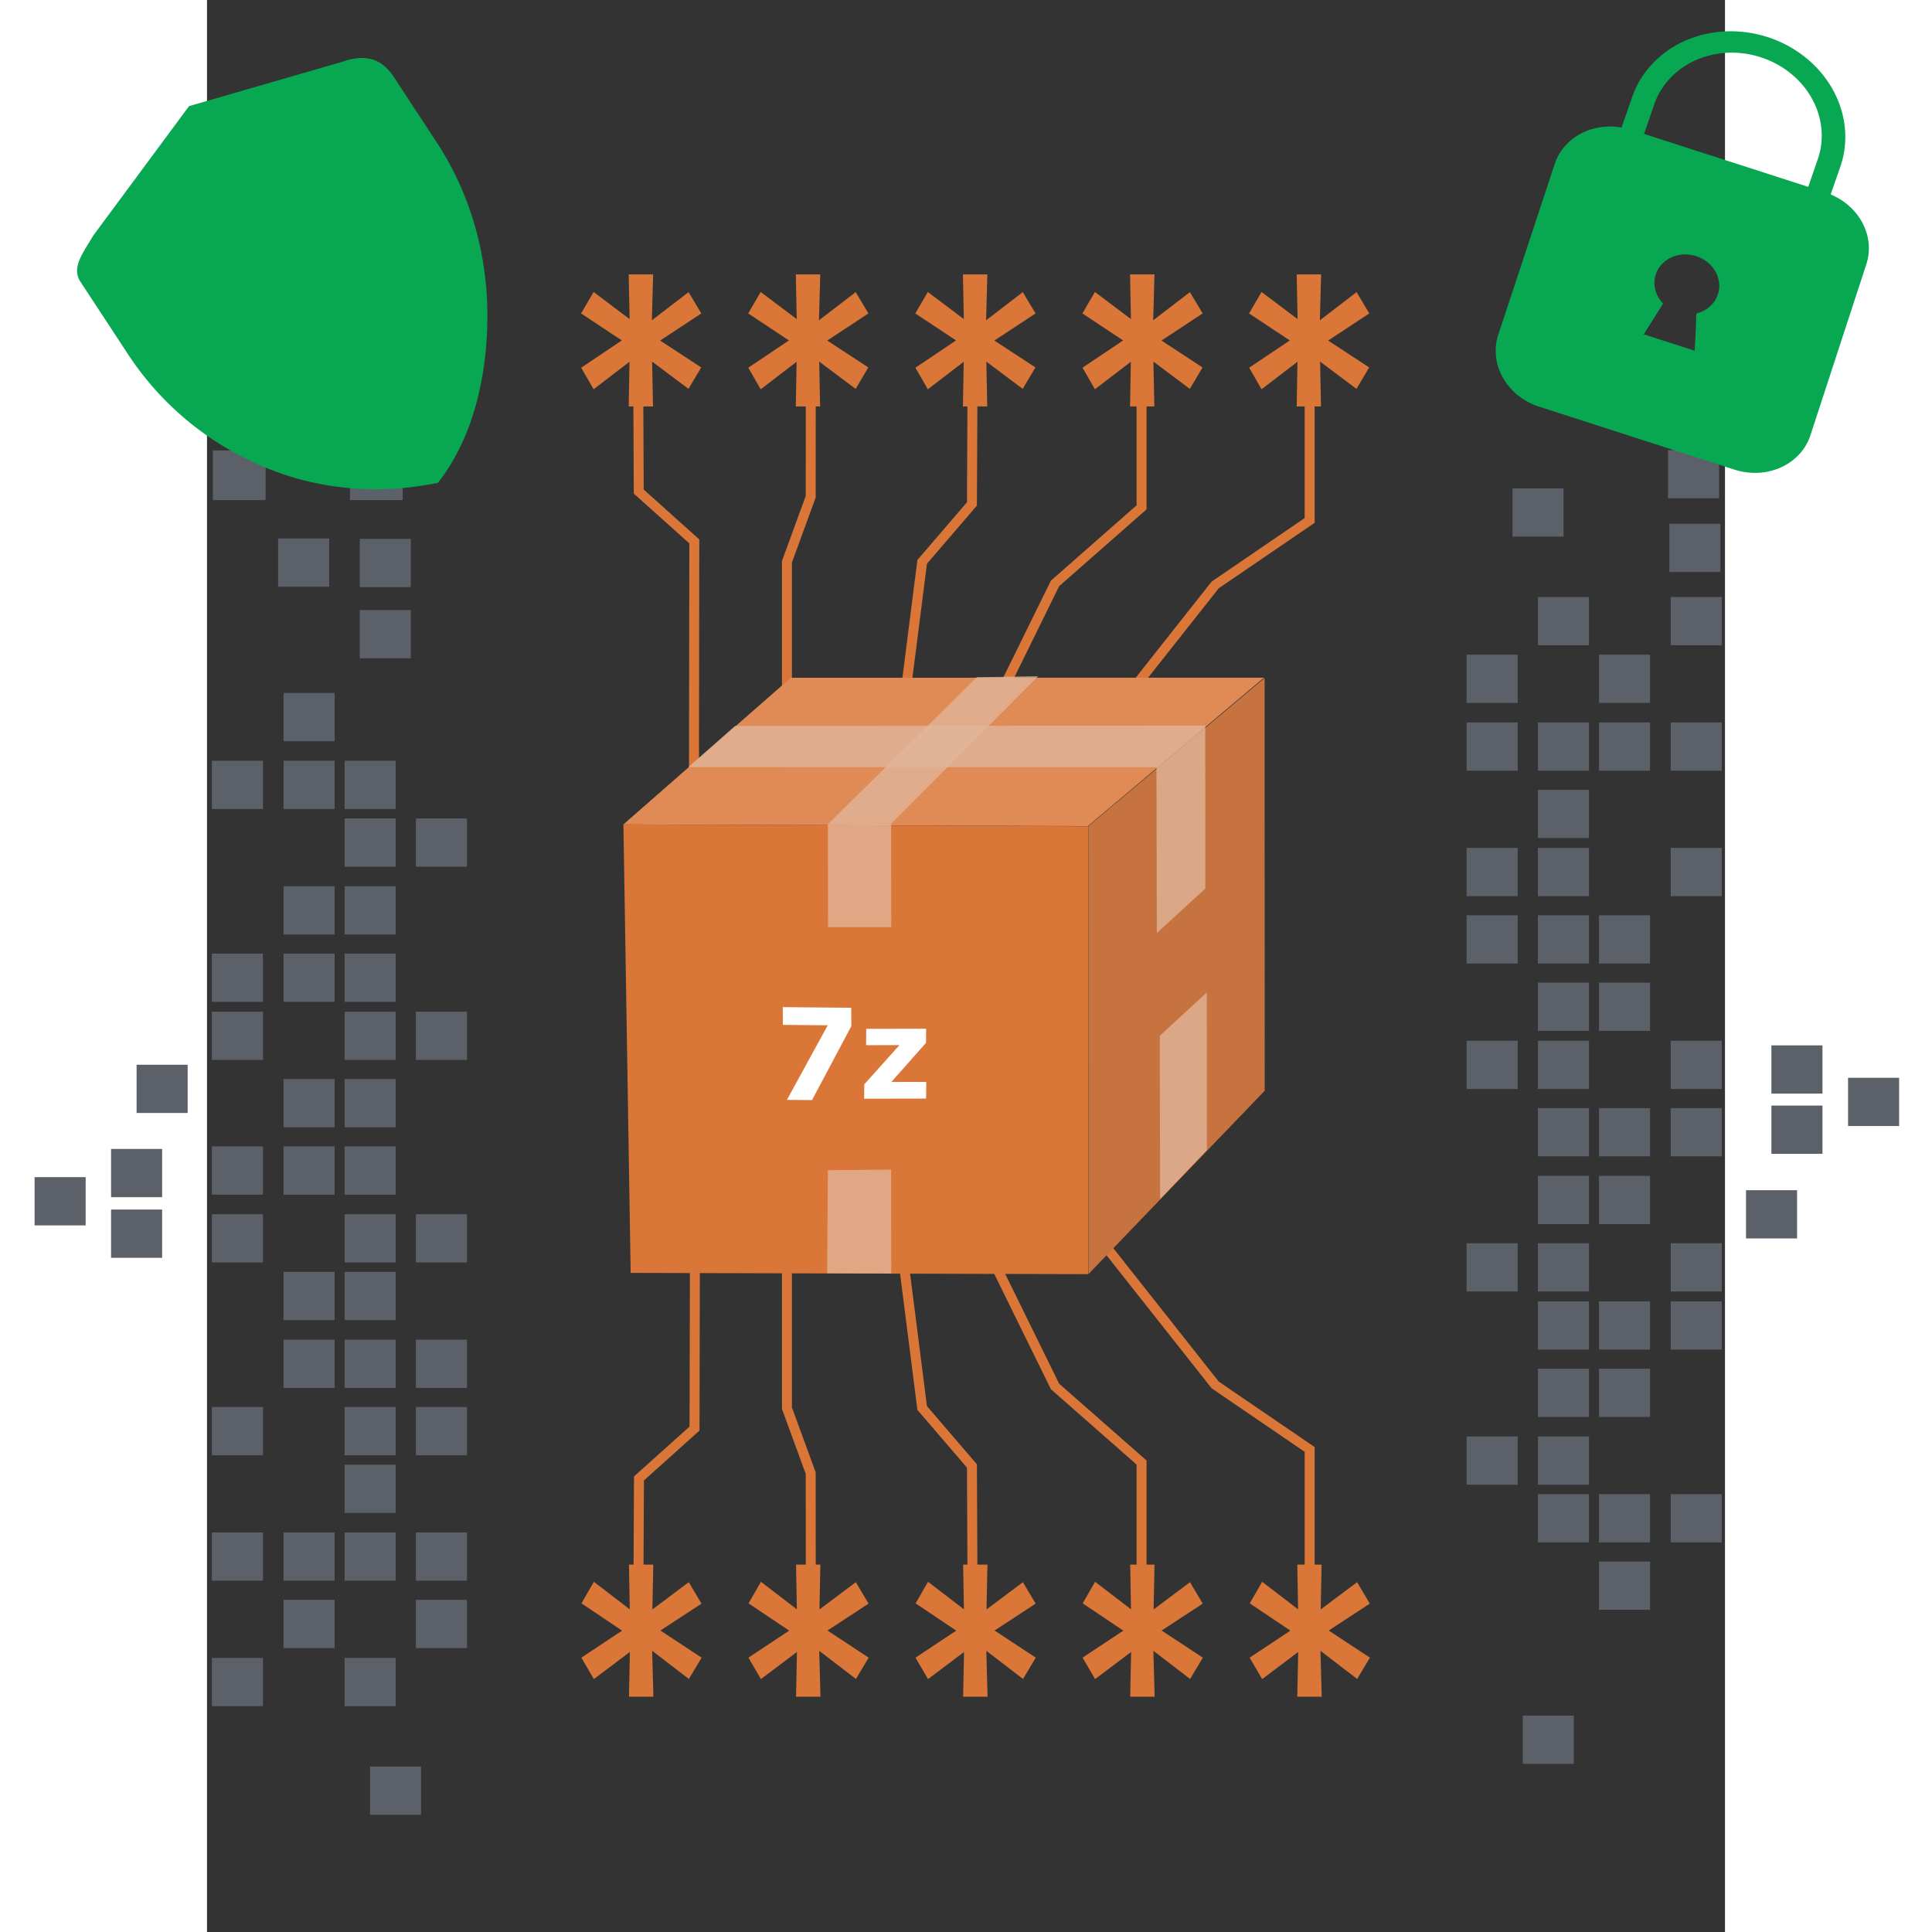 <svg width="200" height="200" version="1.1" viewBox="1 0 33 42" xmlns="http://www.w3.org/2000/svg" xmlns:xlink="http://www.w3.org/1999/xlink">
 <rect x="1" y="0" width="33" height="42" fill="#333333" stroke="none"/>
 <defs>
  <rect id="SVGID_1_" width="3e3" height="2e3"/>
 </defs>
 <g transform="matrix(.018 0 0 .018 -2.911 6.952)">
  <clipPath>
   <use width="100%" height="100%" overflow="visible" xlink:href="#SVGID_1_"/>
  </clipPath>
  <g transform="matrix(11.88 0 0 11.88 -5620 -5453)" fill="#5c6068">
   <g transform="matrix(.453 0 0 .428 453.7 424.1)">
    <g fill="#5c6068">
     <rect x="411.6" y="314.7" width="11.46" height="11.46"/>
     <rect x="395.5" y="314.7" width="11.46" height="11.46"/>
     <rect x="381.8" y="314.7" width="11.46" height="11.46"/>
     <rect x="411.6" y="300.9" width="11.46" height="11.46"/>
     <rect x="381.8" y="300.9" width="11.46" height="11.46"/>
     <rect x="365.8" y="300.9" width="11.46" height="11.46"/>
     <rect x="395.5" y="284.9" width="11.46" height="11.46"/>
     <rect x="381.8" y="284.9" width="11.46" height="11.46"/>
     <rect x="411.6" y="268.8" width="11.46" height="11.46"/>
     <rect x="395.5" y="268.8" width="11.46" height="11.46"/>
     <rect x="381.8" y="268.8" width="11.46" height="11.46"/>
     <rect x="434.2" y="253.9" width="11.46" height="11.46"/>
     <rect x="434.2" y="268.2" width="11.46" height="11.46"/>
     <rect x="411.6" y="252.8" width="11.46" height="11.46"/>
     <rect x="381.8" y="252.8" width="11.46" height="11.46"/>
     <rect x="365.8" y="252.8" width="11.46" height="11.46"/>
     <rect x="451.4" y="261.6" width="11.46" height="11.46"/>
     <rect x="395.5" y="239" width="11.46" height="11.46"/>
     <rect x="381.8" y="239" width="11.46" height="11.46"/>
     <rect x="395.5" y="223" width="11.46" height="11.46"/>
     <rect x="381.8" y="223" width="11.46" height="11.46"/>
     <rect x="365.8" y="223" width="11.46" height="11.46"/>
     <rect x="411.6" y="207" width="11.46" height="11.46"/>
     <rect x="381.8" y="207" width="11.46" height="11.46"/>
     <rect x="365.8" y="207" width="11.46" height="11.46"/>
     <rect x="381.8" y="193.2" width="11.46" height="11.46"/>
     <rect x="411.6" y="177.2" width="11.46" height="11.46"/>
     <rect x="395.5" y="177.2" width="11.46" height="11.46"/>
     <rect x="381.8" y="177.2" width="11.46" height="11.46"/>
     <rect x="365.8" y="177.2" width="11.46" height="11.46"/>
     <rect x="395.5" y="161.1" width="11.46" height="11.46"/>
     <rect x="365.8" y="161.1" width="11.46" height="11.46"/>
     <rect x="411.6" y="147.4" width="11.46" height="11.46"/>
     <rect x="381.8" y="147.4" width="11.46" height="11.46"/>
     <rect x="376.1" y="121.6" width="11.46" height="11.46"/>
     <rect x="395.5" y="376.5" width="11.46" height="11.46"/>
     <rect x="411.6" y="360.5" width="11.46" height="11.46"/>
     <rect x="395.5" y="360.5" width="11.46" height="11.46"/>
     <rect x="381.8" y="360.5" width="11.46" height="11.46"/>
     <rect x="378.4" y="413.1" width="11.46" height="11.46"/>
     <rect x="381.8" y="346.8" width="11.46" height="11.46"/>
     <rect x="365.8" y="346.8" width="11.46" height="11.46"/>
     <rect x="395.5" y="330.7" width="11.46" height="11.46"/>
     <rect x="381.8" y="330.7" width="11.46" height="11.46"/>
     <rect x="428.5" y="288.3" width="11.46" height="11.46"/>
     <rect x="84.43" y="112.6" width="11.84" height="11.78" stroke-width="1.031"/>
     <rect x="115.2" y="112.6" width="11.84" height="11.78" stroke-width="1.031"/>
     <rect x="84.22" y="232.1" width="11.46" height="11.46"/>
     <rect x="100.3" y="232.1" width="11.46" height="11.46"/>
     <rect x="114" y="232.1" width="11.46" height="11.46"/>
     <rect x="84.22" y="245.9" width="11.46" height="11.46"/>
     <rect x="114" y="245.9" width="11.46" height="11.46"/>
     <rect x="130" y="245.9" width="11.46" height="11.46"/>
     <rect x="100.3" y="261.9" width="11.46" height="11.46"/>
     <rect x="114" y="261.9" width="11.46" height="11.46"/>
     <rect x="84.22" y="277.9" width="11.46" height="11.46"/>
     <rect x="100.3" y="277.9" width="11.46" height="11.46"/>
     <rect x="114" y="277.9" width="11.46" height="11.46"/>
     <rect x="61.59" y="292.9" width="11.46" height="11.46"/>
     <rect x="61.59" y="278.5" width="11.46" height="11.46"/>
     <rect x="84.22" y="294" width="11.46" height="11.46"/>
     <rect x="114" y="294" width="11.46" height="11.46"/>
     <rect x="130" y="294" width="11.46" height="11.46"/>
     <rect x="44.43" y="285.2" width="11.46" height="11.46"/>
     <rect x="100.3" y="307.7" width="11.46" height="11.46"/>
     <rect x="114" y="307.7" width="11.46" height="11.46"/>
     <rect x="100.3" y="323.8" width="11.46" height="11.46"/>
     <rect x="114" y="323.8" width="11.46" height="11.46"/>
     <rect x="130" y="323.8" width="11.46" height="11.46"/>
     <rect x="84.22" y="339.8" width="11.46" height="11.46"/>
     <rect x="114" y="339.8" width="11.46" height="11.46"/>
     <rect x="130" y="339.8" width="11.46" height="11.46"/>
     <rect x="114" y="353.5" width="11.46" height="11.46"/>
     <rect x="84.22" y="369.6" width="11.46" height="11.46"/>
     <rect x="100.3" y="369.6" width="11.46" height="11.46"/>
     <rect x="114" y="369.6" width="11.46" height="11.46"/>
     <rect x="130" y="369.6" width="11.46" height="11.46"/>
     <rect x="100.3" y="385.6" width="11.46" height="11.46"/>
     <rect x="130" y="385.6" width="11.46" height="11.46"/>
     <rect x="84.22" y="399.4" width="11.46" height="11.46"/>
     <rect x="114" y="399.4" width="11.46" height="11.46"/>
     <rect x="119.7" y="425.2" width="11.46" height="11.46"/>
     <rect x="100.3" y="170.2" width="11.46" height="11.46"/>
     <rect x="84.22" y="186.3" width="11.46" height="11.46"/>
     <rect x="100.3" y="186.3" width="11.46" height="11.46"/>
     <rect x="114" y="186.3" width="11.46" height="11.46"/>
     <rect x="117.4" y="133.6" width="11.46" height="11.46"/>
     <rect x="114" y="200" width="11.46" height="11.46"/>
     <rect x="130" y="200" width="11.46" height="11.46"/>
     <rect x="100.3" y="216.1" width="11.46" height="11.46"/>
     <rect x="114" y="216.1" width="11.46" height="11.46"/>
     <rect x="67.32" y="258.5" width="11.46" height="11.46"/>
     <rect x="411" y="112.5" width="11.46" height="11.46"/>
    </g>
    <path d="m447.5 51.79 2.25-6.846a24.85 23.52 32.37 00-46.89-16.01l-2.294 6.96a13.88 13.14 32.37 00-15 8.662l-12.64 40.49a13.9 13.16 32.37 009.151 17.15l43.74 14.92a13.88 13.14 32.37 0017.12-8.074l12.56-40.66a13.88 13.14 32.37 00-8-16.6zm-30.51 37.12-11.44-3.91 4.341-7.298a7.386 6.989 32.37 1112.3-2.179 7.407 7.009 32.37 01-4.835 4.527c-.091 3.423-.37 8.859-.37 8.859zm25.47-38.93-36.84-12.58 2.209-6.777a19.53 18.48 32.37 0136.86 12.55z" fill="#08a852" stroke-width="2.059"/>
    <g fill="#5c6068">
     <rect x="117.4" y="150.5" width="11.46" height="11.46"/>
     <rect x="99.08" y="133.5" width="11.46" height="11.46"/>
     <rect x="411.3" y="130" width="11.46" height="11.46"/>
    </g>
   </g>
   <g transform="matrix(.468 0 0 .44 464.2 403.8)">
    <g fill="none" stroke="#da7637">
     <path d="m164 345-.078 36.65-12.07 11.52-.149 33.95" stroke-width="2.162"/>
     <g stroke-width="2.162px">
      <path d="m184 345.3v31.64l5.158 15 .016 25.03"/>
      <path d="m209.4 343.7 3.973 33.2 10.81 13.39.157 35.49"/>
      <path d="m229.7 344.8 12.53 27.12 18.8 17.58 1e-5 31.3"/>
      <path d="m252.9 339.1 24.12 32.47 20.52 14.9 1e-5 37.83"/>
     </g>
     <path d="m163.8 229.9.078-53.22-12.07-11.52-.149-33.95" stroke-width="2.162"/>
     <g stroke-width="2.162px">
      <path d="m184 213v-31.64l5.158-15 .016-25.03"/>
      <path d="m209.4 214.6 3.973-33.2 10.81-13.39.157-35.49"/>
      <path d="m229.7 213.5 12.53-27.12 18.8-17.58 1e-5-31.3"/>
      <path d="m252.9 219.2 24.12-32.47 20.52-14.9 1e-5-37.83"/>
     </g>
    </g>
    <g fill="#da7637" stroke-width="4.655">
     <path d="m165.4 124-2.766-4.926-7.975 6.509.274-10.6h-5.309l.199 10.33-7.826-6.269-2.717 4.956 8.848 6.24-8.823 6.299 2.692 4.985 7.802-6.36-.174 10.33h5.283l-.199-10.36 7.902 6.299 2.766-4.956-8.923-6.21z"/>
     <path d="m201.7 124-2.766-4.926-7.975 6.509.274-10.6h-5.309l.199 10.33-7.826-6.269-2.717 4.956 8.848 6.24-8.823 6.299 2.692 4.985 7.802-6.36-.174 10.33h5.283l-.199-10.36 7.902 6.299 2.766-4.956-8.923-6.21z"/>
     <path d="m238 124-2.766-4.926-7.975 6.509.274-10.6h-5.309l.199 10.33-7.826-6.269-2.717 4.956 8.848 6.24-8.823 6.299 2.692 4.985 7.802-6.36-.174 10.33h5.283l-.199-10.36 7.902 6.299 2.766-4.956-8.923-6.21z"/>
     <path d="m274.3 124-2.766-4.926-7.975 6.509.274-10.6h-5.309l.199 10.33-7.826-6.269-2.717 4.956 8.848 6.24-8.823 6.299 2.692 4.985 7.802-6.36-.174 10.33h5.283l-.199-10.36 7.902 6.299 2.766-4.956-8.923-6.21z"/>
     <path d="m310.5 124-2.766-4.926-7.975 6.509.274-10.6h-5.309l.199 10.33-7.826-6.269-2.717 4.956 8.848 6.24-8.823 6.299 2.692 4.985 7.802-6.36-.174 10.33h5.283l-.199-10.36 7.902 6.299 2.766-4.956-8.923-6.21z"/>
    </g>
   </g>
  </g>
  <g transform="matrix(.794 0 0 .792 242.5 1657)">
   <g transform="matrix(1.021,0,0,1.017,-9.232,44.14)">
    <path d="m609.1-671.5 681.5 1.891v-671.5l-692.3-2.785z" fill="#da7637"/>
    <path d="m1291-669.6-.068-671.7 262.6-222.3.139 619z" fill="#c6733f"/>
   </g>
   <path d="m1308-1320 267.9-226.4-719.6.053-254.7 223.7z" fill="#e08a56" stroke-width="1.019"/>
   <path d="m948.3-1015-59.77 112.7-38.2-.355 62.09-113.7-68.29-.635-.095-27.05 104.1.968z" fill="#fff" stroke-width="7.411"/>
   <path d="m1062-904.6-94.19.183.215-21.92 53.45-59.77-50.72.099.244-24.95 91.1-.177-.21 21.53-52.64 59.67 53.04-.103z" fill="#fff" stroke-width="7.411"/>
   <g transform="matrix(.959 0 0 1.083 -9.232 44.14)" fill="#da7637" stroke-width="31.06" aria-label="******">
    <path d="m761-88.82-20.2 30.03-58.24-39.68 2.002 64.61h-38.77l1.456-62.97-57.15 38.22-19.84-30.21 64.61-38.04-64.43-38.4 19.66-30.39 56.97 38.77-1.274-62.97h38.58l-1.456 63.16 57.7-38.4 20.2 30.21-65.16 37.86z"/>
    <path d="m1026-88.82-20.2 30.03-58.24-39.68 2.002 64.61h-38.77l1.456-62.97-57.15 38.22-19.84-30.21 64.61-38.04-64.43-38.4 19.66-30.39 56.97 38.77-1.274-62.97h38.58l-1.456 63.16 57.7-38.4 20.2 30.21-65.16 37.86z"/>
    <path d="m1291-88.82-20.2 30.03-58.24-39.68 2.002 64.61h-38.77l1.456-62.97-57.15 38.22-19.84-30.21 64.61-38.04-64.43-38.4 19.66-30.39 56.97 38.77-1.274-62.97h38.58l-1.456 63.16 57.7-38.4 20.2 30.21-65.16 37.86z"/>
    <path d="m1556-88.82-20.2 30.03-58.24-39.68 2.002 64.61h-38.77l1.456-62.97-57.15 38.22-19.84-30.21 64.61-38.04-64.43-38.4 19.66-30.39 56.97 38.77-1.274-62.97h38.58l-1.456 63.16 57.7-38.4 20.2 30.21-65.16 37.86z"/>
    <path d="m1821-88.82-20.2 30.03-58.24-39.68 2.002 64.61h-38.77l1.456-62.97-57.15 38.22-19.84-30.21 64.61-38.04-64.43-38.4 19.66-30.39 56.97 38.77-1.274-62.97h38.58l-1.456 63.16 57.7-38.4 20.2 30.21-65.16 37.86z"/>
   </g>
   <g fill="#e1b69b">
    <path d="m1413-1157-.561-252.8 74.2-63.47.141 248.4z" opacity=".776"/>
    <path d="m700.3-1410 71.11-62.82 715.6-.553-74.2 63.47z" opacity=".776"/>
    <path d="m1418-751.4-.561-248.9 71.56-66.13.141 240.4z" opacity=".776"/>
    <path d="m1009-1324-96.21.842 226.5-224 93.12-1.496z" opacity=".776"/>
    <path d="m1009-1166-96.16-.024-.196-157.1 96.21-.842z" opacity=".776"/>
    <path d="m1009-637.8-97.53-.485 1.178-157.1 96.21-.842z" opacity=".776"/>
   </g>
  </g>
  <path d="m380.7-311.6-185.1 53.54-115.6 156.2c-13.18 22.32-26.68 39-15.49 56.04l56.23 85.7a393.2 428.3 45.29 00161 135.9 347.8 378.8 45.29 00214.5 21.06c48.45-61.97 60.48-145.1 59.64-208.4a392.8 427.8 45.3 00-62.6-204.9l-50.49-76.96c-16.01-24.41-37.29-26.99-62.08-18.2z" fill="#08a852" stroke-width="6.84"/>
 </g>
</svg>
